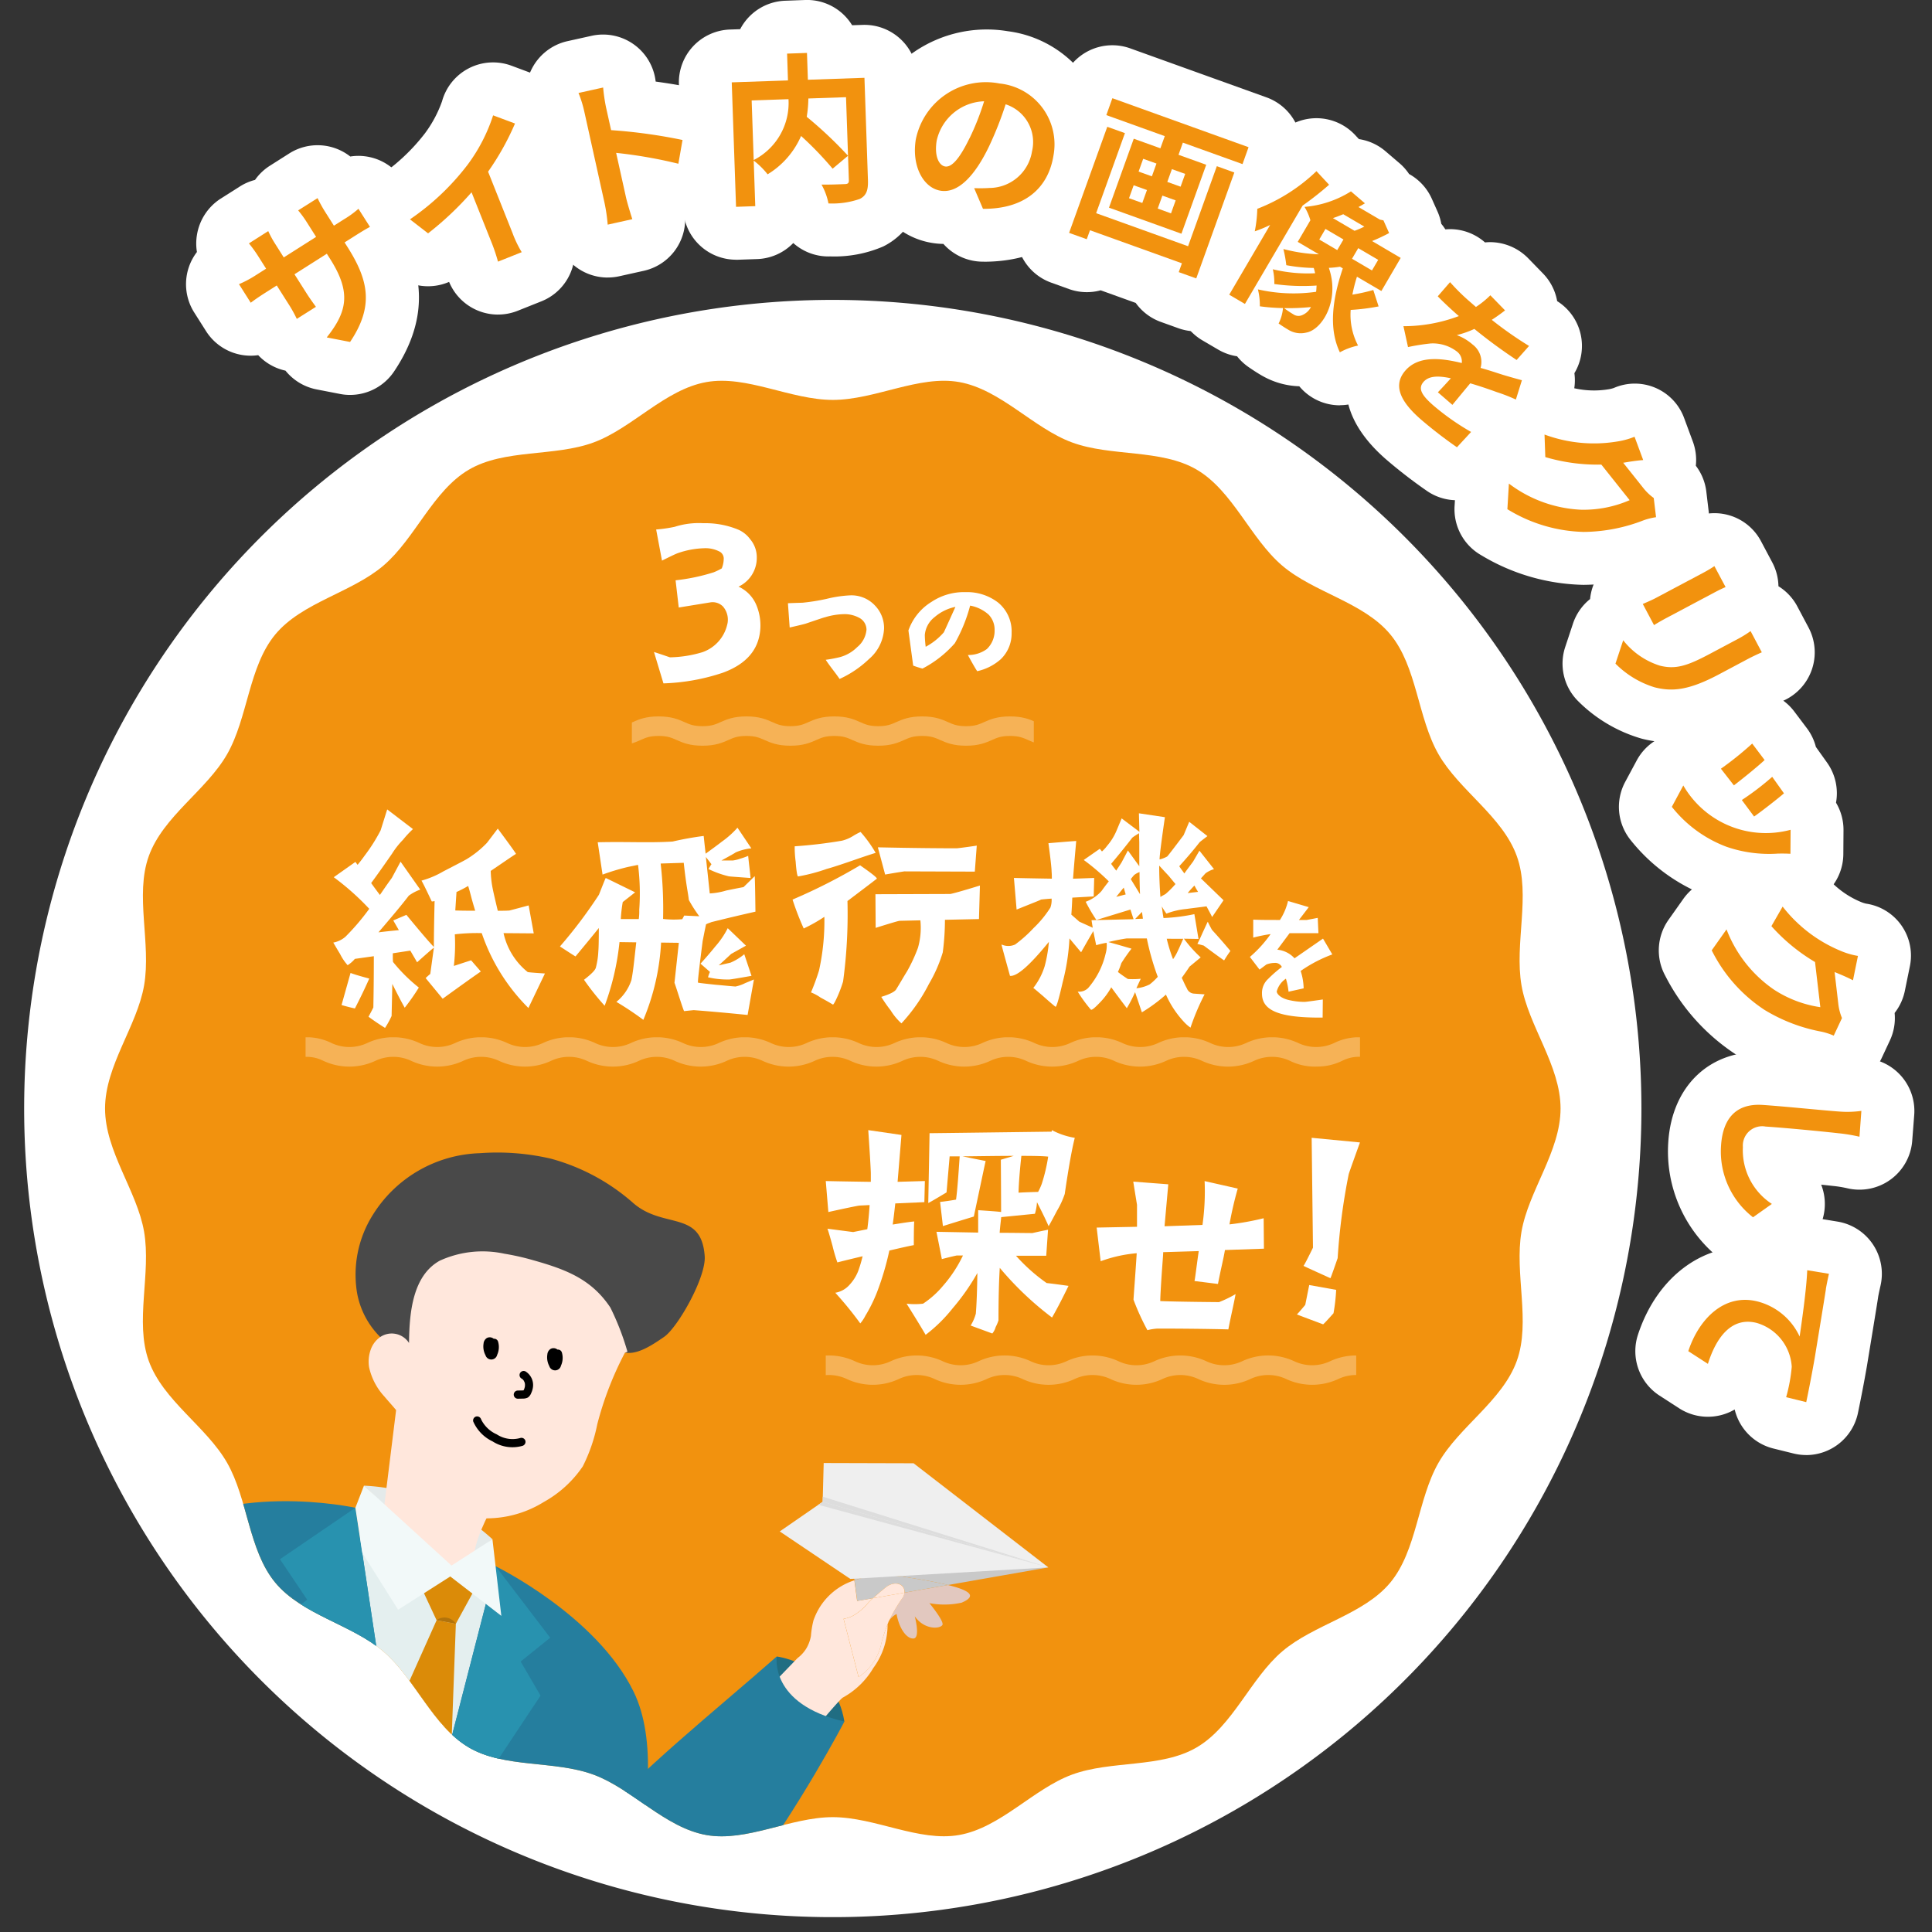 <svg xmlns="http://www.w3.org/2000/svg" xmlns:xlink="http://www.w3.org/1999/xlink" width="160" height="160" viewBox="0 0 160 160">
  <rect x="0" y="0" width="160" height="160" fill="#333333" stroke="none"/>
  <defs>
    <clipPath id="clip-path">
      <rect id="長方形_8520" data-name="長方形 8520" width="160" height="160" transform="translate(-20498 -20273)" fill="#ff7b7b" stroke="#707070" stroke-width="1"/>
    </clipPath>
    <clipPath id="clip-path-2">
      <rect id="長方形_8519" data-name="長方形 8519" width="156.542" height="165.399" fill="none"/>
    </clipPath>
    <clipPath id="clip-path-4">
      <path id="パス_70212" data-name="パス 70212" d="M66.967,33.117c-3.5,0-7.133-2.069-10.467-1.477-3.428.609-6.146,3.822-9.343,5-3.254,1.2-7.371.521-10.33,2.256-2.986,1.75-4.455,5.712-7.081,7.948S23.009,49.87,20.8,52.54s-2.26,6.89-3.987,9.917c-1.711,3-5.308,5.152-6.492,8.45-1.165,3.24.214,7.228-.386,10.7C9.347,84.988,6.7,88.256,6.7,91.8S9.347,98.621,9.931,102c.6,3.474-.779,7.461.386,10.7,1.184,3.3,4.78,5.452,6.491,8.449,1.728,3.027,1.782,7.256,3.988,9.918s6.316,3.453,8.949,5.7,4.1,6.2,7.082,7.949c2.958,1.735,7.075,1.054,10.329,2.255,3.2,1.18,5.916,4.393,9.344,5,3.334.592,6.967-1.477,10.467-1.477s7.135,2.069,10.468,1.477c3.428-.608,6.146-3.821,9.343-5,3.254-1.2,7.371-.521,10.33-2.256,2.986-1.751,4.455-5.713,7.081-7.948s6.737-3.026,8.95-5.7,2.26-6.89,3.987-9.917c1.712-3,5.308-5.151,6.493-8.45,1.164-3.24-.215-7.228.386-10.7.583-3.378,3.233-6.647,3.233-10.195s-2.65-6.816-3.233-10.195c-.6-3.474.778-7.461-.386-10.7-1.185-3.3-4.78-5.451-6.492-8.449-1.728-3.027-1.782-7.256-3.988-9.917s-6.315-3.454-8.949-5.695-4.1-6.2-7.082-7.949c-2.958-1.735-7.075-1.055-10.329-2.256-3.2-1.179-5.916-4.392-9.344-5a7.225,7.225,0,0,0-1.265-.106c-2.976,0-6.14,1.583-9.2,1.583" fill="none"/>
    </clipPath>
    <clipPath id="clip-path-6">
      <rect id="長方形_8513" data-name="長方形 8513" width="87.324" height="2.427" transform="translate(23.306 85.904)" fill="none"/>
    </clipPath>
    <clipPath id="clip-path-7">
      <rect id="長方形_8515" data-name="長方形 8515" width="87.324" height="3.373" transform="translate(44.845 111.325)" fill="none"/>
    </clipPath>
    <clipPath id="clip-path-8">
      <rect id="長方形_8514" data-name="長方形 8514" width="43.931" height="3.373" transform="translate(66.385 111.326)" fill="none"/>
    </clipPath>
    <clipPath id="clip-path-9">
      <rect id="長方形_8517" data-name="長方形 8517" width="87.324" height="3.373" transform="translate(23.446 58.402)" fill="none"/>
    </clipPath>
    <clipPath id="clip-path-10">
      <rect id="長方形_8516" data-name="長方形 8516" width="33.287" height="3.373" transform="translate(50.328 58.402)" fill="none"/>
    </clipPath>
  </defs>
  <g id="マスクグループ_1524" data-name="マスクグループ 1524" transform="translate(20498 20273)" clip-path="url(#clip-path)">
    <g id="グループ_6562" data-name="グループ 6562" transform="translate(-20496 -20273)">
      <g id="グループ_6561" data-name="グループ 6561" clip-path="url(#clip-path-2)">
        <g id="グループ_6543" data-name="グループ 6543">
          <g id="グループ_6542" data-name="グループ 6542" clip-path="url(#clip-path-2)">
            <path id="パス_70140" data-name="パス 70140" d="M26.492,18.159a7.94,7.94,0,0,0,1.194-.868l.953,1.5c-.263.135-.667.375-1.265.755l-.837.531.237.373c1.779,2.8,2.183,4.941.218,7.869l-1.934-.375c1.7-2.142,2.039-3.735.282-6.5l-.272-.43-2.68,1.7.975,1.537c.316.5.644.94.8,1.159l-1.583,1a10.835,10.835,0,0,0-.685-1.231l-.975-1.537-.961.61c-.565.358-.958.639-1.193.82l-.975-1.539a8.851,8.851,0,0,0,1.286-.672l.961-.61-.71-1.119a10.8,10.8,0,0,0-.713-.975l1.6-1.018a8.327,8.327,0,0,0,.585,1.072l.7,1.108,2.679-1.7-.753-1.187a8.74,8.74,0,0,0-.734-1.008L24.3,16.408a11.193,11.193,0,0,0,.6,1.095l.753,1.187Z" fill="#fff"/>
            <path id="パス_70141" data-name="パス 70141" d="M26.992,32.706a4.311,4.311,0,0,1-.835-.081l-1.934-.375a4.387,4.387,0,0,1-2.581-1.555c-.113-.025-.226-.054-.338-.088a4.368,4.368,0,0,1-1.921-1.194,4.378,4.378,0,0,1-4.321-1.992l-.975-1.538a4.385,4.385,0,0,1,.222-5.013,4.336,4.336,0,0,1,0-1.406,4.412,4.412,0,0,1,1.953-3.005l1.606-1.018A4.373,4.373,0,0,1,19.12,14.9a4.324,4.324,0,0,1,1.229-1.173l1.606-1.02a4.385,4.385,0,0,1,5.054.255,4.319,4.319,0,0,1,1.239-.016,4.379,4.379,0,0,1,3.138,2l.954,1.5a4.385,4.385,0,0,1-.2,4.989c.888,2.591.928,5.7-1.506,9.33a4.385,4.385,0,0,1-3.639,1.94" fill="#fff"/>
            <path id="パス_70142" data-name="パス 70142" d="M40.445,19.3a9.146,9.146,0,0,0,.762,1.584l-1.965.784a14.928,14.928,0,0,0-.563-1.663l-1.627-4.08a26.116,26.116,0,0,1-3.6,3.4l-1.5-1.16a20.514,20.514,0,0,0,4.761-4.507,14.106,14.106,0,0,0,2.125-4.105l1.812.676a21.852,21.852,0,0,1-2.229,3.988Z" fill="#fff"/>
            <path id="パス_70143" data-name="パス 70143" d="M39.242,26.052a4.387,4.387,0,0,1-4.05-2.707,4.381,4.381,0,0,1-4.424-.555l-1.5-1.16a4.382,4.382,0,0,1,.231-7.1,16.177,16.177,0,0,0,3.692-3.487A10.065,10.065,0,0,0,34.608,8.39a4.383,4.383,0,0,1,5.757-2.946l1.812.675a4.384,4.384,0,0,1,2.5,5.838,26.435,26.435,0,0,1-1.355,2.716l1.2,3c.151.38.278.656.339.781a4.382,4.382,0,0,1-2.025,6.5l-1.965.784a4.393,4.393,0,0,1-1.624.312m5.643-7.539h0Zm-.2-.29c.041.053.08.106.117.161-.042-.063-.083-.117-.117-.161" fill="#fff"/>
            <path id="パス_70144" data-name="パス 70144" d="M54.179,13.56a38.636,38.636,0,0,0-5.153-.9l.82,3.7c.085.379.353,1.28.521,1.791l-2.04.453a14.209,14.209,0,0,0-.272-1.847L46.391,9.25A9.382,9.382,0,0,0,45.909,7.7l2.041-.452a14.451,14.451,0,0,0,.232,1.608l.427,1.922a43.612,43.612,0,0,1,5.915.815Z" fill="#fff"/>
            <path id="パス_70145" data-name="パス 70145" d="M48.327,22.985a4.384,4.384,0,0,1-4.374-4.1,10.082,10.082,0,0,0-.177-1.183L42.112,10.2a5.654,5.654,0,0,0-.216-.739,4.459,4.459,0,0,1,.136-3.745,4.4,4.4,0,0,1,2.929-2.3L47,2.964a4.384,4.384,0,0,1,5.3,3.792c1.2.163,2.376.362,3.247.573a4.383,4.383,0,0,1,3.289,5.017l-.346,1.97a4.379,4.379,0,0,1-3.752,3.589,4.382,4.382,0,0,1-3.427,4.523l-2.04.453a4.365,4.365,0,0,1-.949.1" fill="#fff"/>
            <path id="パス_70146" data-name="パス 70146" d="M69.879,14.9c.03.856-.129,1.3-.683,1.578a6.9,6.9,0,0,1-2.586.369,5.238,5.238,0,0,0-.576-1.561c.791.013,1.687-.031,1.941-.039s.332-.092.324-.333l-.235-6.865-3.118.107a10.2,10.2,0,0,1-.136,1.518A33.541,33.541,0,0,1,68.23,12.9L66.954,13.97a28.15,28.15,0,0,0-2.612-2.71,6.952,6.952,0,0,1-2.772,3.176A6.441,6.441,0,0,0,60.419,13.3l.129,3.773-1.592.055L58.6,6.82l4.656-.159L63.184,4.44l1.646-.057.076,2.222,4.684-.161Zm-9.461-1.646A5.3,5.3,0,0,0,63.3,8.214l-3.051.105Z" fill="#fff"/>
            <path id="パス_70147" data-name="パス 70147" d="M58.956,21.508a4.382,4.382,0,0,1-4.38-4.233l-.352-10.3a4.381,4.381,0,0,1,4.23-4.529l.845-.029A4.378,4.378,0,0,1,63.035.06L64.681,0a4.373,4.373,0,0,1,3.888,2.09l.871-.029A4.386,4.386,0,0,1,73.971,6.3l.289,8.458a5.653,5.653,0,0,1-3.121,5.656,10.216,10.216,0,0,1-4.38.821,4.357,4.357,0,0,1-3.064-1.108,4.373,4.373,0,0,1-3,1.329l-1.593.055c-.05,0-.1,0-.15,0" fill="#fff"/>
            <path id="パス_70148" data-name="パス 70148" d="M78.676,15.583c.514.014.895.008,1.251-.016a3.593,3.593,0,0,0,3.539-3.029,3.284,3.284,0,0,0-2.183-3.9,28.7,28.7,0,0,1-1.351,3.434c-1.2,2.52-2.6,3.952-4.03,3.723s-2.415-2.029-2.061-4.239a5.917,5.917,0,0,1,6.932-4.642,5.064,5.064,0,0,1,4.471,5.968c-.442,2.752-2.449,4.439-5.837,4.411Zm-.382-4.132A21.325,21.325,0,0,0,79.5,8.388a4.162,4.162,0,0,0-3.929,3.265c-.212,1.323.213,2.056.7,2.134.543.087,1.2-.648,2.017-2.336" fill="#fff"/>
            <path id="パス_70149" data-name="パス 70149" d="M79.489,21.671h-.118A4.381,4.381,0,0,1,76.129,20.2a6.3,6.3,0,0,1-.92-.079c-3.925-.63-6.427-4.7-5.7-9.259a9.934,9.934,0,0,1,4.229-6.583,10.647,10.647,0,0,1,7.724-1.694,9.447,9.447,0,0,1,8.106,10.99c-.8,5.005-4.662,8.1-10.083,8.1" fill="#fff"/>
            <path id="パス_70150" data-name="パス 70150" d="M98.773,13.763l1.449.522-3.154,8.772-1.45-.521.263-.731-7.612-2.737L88,19.811l-1.462-.526L89.7,10.5l1.462.525-2.384,6.63,7.613,2.737ZM101.4,12.19l-.5,1.4-4.94-1.777L95.6,12.82l2.294.825-2.053,5.71-6-2.158,2.052-5.709,2.206.793.363-1.008-4.84-1.74.5-1.4Zm-9.9,4.225,1.1.394.386-1.072-1.1-.394Zm.793-2.206,1.1.394.381-1.058-1.1-.394Zm3.07,2.385-1.1-.394-.385,1.071,1.1.4Zm.789-2.193-1.1-.394-.381,1.059,1.1.394Z" fill="#fff"/>
            <path id="パス_70151" data-name="パス 70151" d="M97.068,27.441a4.348,4.348,0,0,1-1.482-.26l-1.45-.521a4.377,4.377,0,0,1-2.082-1.574l-2.9-1.044a4.357,4.357,0,0,1-2.631-.107l-1.462-.526A4.382,4.382,0,0,1,82.415,17.8l2.836-7.888a4.377,4.377,0,0,1,.243-1.864l.5-1.4a4.385,4.385,0,0,1,5.608-2.642l11.28,4.056a4.381,4.381,0,0,1,2.641,5.608l-.5,1.4a4.37,4.37,0,0,1-1,1.591l-2.832,7.877a4.387,4.387,0,0,1-4.125,2.9" fill="#fff"/>
            <path id="パス_70152" data-name="パス 70152" d="M108.07,15.3a26.151,26.151,0,0,1-2.193,1.726L101.1,25.171,99.8,24.406l3.387-5.776a10.623,10.623,0,0,1-1.272.527,10.99,10.99,0,0,0,.209-1.864,14.7,14.7,0,0,0,4.9-3.118Zm4.1,10.076a17.316,17.316,0,0,1-2.313.29,5.482,5.482,0,0,0,.612,2.951,5.4,5.4,0,0,0-1.507.56c-.927-1.941-.64-4.335.243-6.952l-.23-.136a8.358,8.358,0,0,1-.926.094c.932,2.673-.535,5.12-1.871,5.361a1.945,1.945,0,0,1-1.5-.245c-.231-.135-.513-.316-.789-.508a3.434,3.434,0,0,0,.362-1.279,15.7,15.7,0,0,1-1.917-.146,5.5,5.5,0,0,0-.158-1.4,13.265,13.265,0,0,0,4.818.2c.024-.172.029-.34.04-.519a16.811,16.811,0,0,1-3.5-.126,5.073,5.073,0,0,0-.123-1.221,12.321,12.321,0,0,0,3.5.33,3.48,3.48,0,0,0-.114-.439,13.568,13.568,0,0,1-2.271-.23,10.451,10.451,0,0,0-.241-1.337,13.352,13.352,0,0,0,2.942.437l-1.755-1.03,1.049-1.79a4.655,4.655,0,0,0-.484-1.107,8.538,8.538,0,0,0,3.843-1.286l1.158.99c-.169.1-.356.211-.536.307l1.778,1.043.29.061.471,1.052a14.77,14.77,0,0,1-1.413.662L114,21.359,112.4,24.1l-2.022-1.185A12.645,12.645,0,0,0,110,24.4a14.806,14.806,0,0,0,1.73-.382Zm-5.6.051a18.7,18.7,0,0,1-2.227.091,8.116,8.116,0,0,0,.747.5.76.76,0,0,0,.7.1,1.447,1.447,0,0,0,.779-.692m.687-5.59,1.489.874.515-.878-1.49-.874Zm1.987-2.094c-.283.113-.567.227-.856.321l1.791,1.05a6.239,6.239,0,0,0,.81-.347Zm2.893,3.777-1.652-.969-.515.878,1.652.969Z" fill="#fff"/>
            <path id="パス_70153" data-name="パス 70153" d="M108.964,33.566a4.367,4.367,0,0,1-3.363-1.577,6.563,6.563,0,0,1-2.964-.81c-.057-.03-.112-.061-.168-.093-.318-.187-.707-.435-1.087-.7a4.421,4.421,0,0,1-.933-.88,4.379,4.379,0,0,1-1.565-.554l-1.305-.765a4.383,4.383,0,0,1-1.563-6l1.533-2.614a4.4,4.4,0,0,1,.086-1.374,8.511,8.511,0,0,0,.1-.878,4.315,4.315,0,0,1,2.988-4.185,10.553,10.553,0,0,0,3.31-2.17,4.383,4.383,0,0,1,6.2.223l.307.331a4.373,4.373,0,0,1,2.195,1l1.158.99a4.386,4.386,0,0,1,.8.9,4.387,4.387,0,0,1,1.884,2.051l.47,1.052a4.422,4.422,0,0,1,.315,1.023,4.387,4.387,0,0,1,.419,5.032l-1.238,2.11a4.383,4.383,0,0,1-1.689,3.157,4.376,4.376,0,0,1-3.561,4.081,1.9,1.9,0,0,0-.2.087,4.368,4.368,0,0,1-2.129.554m2.253-.627-.092.015.092-.015" fill="#fff"/>
            <path id="パス_70154" data-name="パス 70154" d="M117.078,32.487c.274-.276.688-.732,1.076-1.159-1.09-.236-1.837-.192-2.266.3-.483.556-.139,1.12.842,1.971a20.285,20.285,0,0,0,3.1,2.173l-1.172,1.269a36.631,36.631,0,0,1-2.973-2.294c-1.568-1.361-2.427-2.761-1.3-4.056,1.105-1.275,3.021-1.031,4.673-.626a1.036,1.036,0,0,0-.4-.95,3.285,3.285,0,0,0-2.165-.672,17.051,17.051,0,0,0-1.887.3l-.379-1.729a12.969,12.969,0,0,0,4.591-.839l-.121-.1c-.4-.351-1.126-1.012-1.628-1.536l1.018-1.173A16.909,16.909,0,0,0,119.745,25l.485.422a7.431,7.431,0,0,0,1.194-.968l1.218,1.252c-.26.2-.629.481-1.1.781a30.748,30.748,0,0,0,3.087,2.163L123.6,29.812a43.228,43.228,0,0,1-3.5-2.572,8.041,8.041,0,0,1-1.454.512,4.171,4.171,0,0,1,1.309.78,1.806,1.806,0,0,1,.66,1.937c.726.2,1.3.4,1.873.58.534.161,1.037.3,1.55.44l-.5,1.6a13.883,13.883,0,0,0-1.562-.61c-.594-.215-1.354-.483-2.217-.735-.473.565-1.093,1.321-1.477,1.785Z" fill="#fff"/>
            <path id="パス_70155" data-name="パス 70155" d="M118.654,41.428a4.362,4.362,0,0,1-2.449-.75,40.479,40.479,0,0,1-3.394-2.616c-4.287-3.718-3.565-7.1-2.614-8.94l-.257-1.169a4.384,4.384,0,0,1,3.1-5.16,4.392,4.392,0,0,1,.713-1.133l1.018-1.173a4.5,4.5,0,0,1,3.348-1.51,4.382,4.382,0,0,1,2.863,1.1c.137-.015.275-.022.414-.024a4.442,4.442,0,0,1,3.17,1.344l1.218,1.252a4.379,4.379,0,0,1,1.174,2.289,4.382,4.382,0,0,1,1.427,5.967,4.355,4.355,0,0,1-.162,1.9l-.5,1.6a4.383,4.383,0,0,1-3.846,3.056,4.4,4.4,0,0,1-.825,1.287l-1.172,1.27a4.381,4.381,0,0,1-3.223,1.41" fill="#fff"/>
            <path id="パス_70156" data-name="パス 70156" d="M135.147,42.833a5.313,5.313,0,0,0-1.03.255,13.971,13.971,0,0,1-4.954.964,12.625,12.625,0,0,1-6.328-1.882l.126-2.121a10.689,10.689,0,0,0,5.953,2.163,9.54,9.54,0,0,0,4.047-.79l-2.345-2.946a15.269,15.269,0,0,1-4.64-.622l-.065-1.867a11.789,11.789,0,0,0,5.98.583,6.452,6.452,0,0,0,1.476-.4l.715,1.931c-.567.04-1.248.154-1.578.212l-.078.01,1.678,2.107a4.3,4.3,0,0,0,.852.812Z" fill="#fff"/>
            <path id="パス_70157" data-name="パス 70157" d="M129.212,48.435h-.069a17.03,17.03,0,0,1-8.481-2.458,4.382,4.382,0,0,1-2.2-4.067l.127-2.122a4.381,4.381,0,0,1,2.464-3.684,4.579,4.579,0,0,1,.478-.2,4.384,4.384,0,0,1,5.884-4.037,7.407,7.407,0,0,0,3.841.364,2.725,2.725,0,0,0,.393-.1,4.351,4.351,0,0,1,5.83,2.508l.715,1.931a4.392,4.392,0,0,1,.247,2,4.388,4.388,0,0,1,.869,2.14l.191,1.6a4.383,4.383,0,0,1-3.7,4.856,1.427,1.427,0,0,0-.156.031,18.5,18.5,0,0,1-6.427,1.236" fill="#fff"/>
            <path id="パス_70158" data-name="パス 70158" d="M143.906,54.021c-.343.152-.734.33-1.207.581l-2.341,1.245c-2.543,1.352-3.9,1.433-5.33,1.074a7.792,7.792,0,0,1-3.242-1.962l.64-1.934a6.262,6.262,0,0,0,3.031,2.1c1.314.333,2.283.016,4.128-.965l2.246-1.195a9.442,9.442,0,0,0,1.145-.7Zm-3-5.4c-.273.114-.539.241-.917.442l-4,2.125c-.295.157-.75.414-1.01.582l-.93-1.75c.231-.107.717-.305,1.072-.494l3.985-2.118a9.446,9.446,0,0,0,.874-.525Z" fill="#fff"/>
            <path id="パス_70159" data-name="パス 70159" d="M136.413,61.489a10.023,10.023,0,0,1-2.451-.316,12.242,12.242,0,0,1-5.25-3.089,4.385,4.385,0,0,1-1.088-4.5l.641-1.933a4.379,4.379,0,0,1,1.419-2.04,4.382,4.382,0,0,1,2.507-3.552c.1-.046.229-.1.378-.169s.343-.145.494-.226l3.983-2.117c.1-.053.274-.149.4-.232a4.36,4.36,0,0,1,6.4,1.519l.924,1.739a4.375,4.375,0,0,1,.513,1.976,4.385,4.385,0,0,1,1.562,1.669l.93,1.751a4.383,4.383,0,0,1-2.092,6.063c-.264.116-.565.252-.929.444l-2.34,1.245a12.65,12.65,0,0,1-6,1.772" fill="#fff"/>
            <path id="パス_70160" data-name="パス 70160" d="M146.276,70.706c-.457-.025-.749-.019-1.029-.016a10.777,10.777,0,0,1-4.288-.572,10.45,10.45,0,0,1-4.505-3.3l.95-1.768a7.895,7.895,0,0,0,8.886,3.67Zm-4.683-5.667-1.074-1.377a26.961,26.961,0,0,0,2.591-2.083l1.028,1.363c-.552.523-1.909,1.618-2.545,2.1m1.673,2.579-1.015-1.367a22.276,22.276,0,0,0,2.516-1.92l.973,1.367c-.474.414-1.941,1.558-2.474,1.92" fill="#fff"/>
            <path id="パス_70161" data-name="パス 70161" d="M144.518,75.093a14.6,14.6,0,0,1-5.088-.868,14.815,14.815,0,0,1-6.435-4.712,4.38,4.38,0,0,1-.4-4.766l.95-1.768a4.38,4.38,0,0,1,3.715-2.306l.057,0a4.32,4.32,0,0,1,.7-.609c.522-.363,1.68-1.279,1.966-1.556a4.359,4.359,0,0,1,6.625.434l1.028,1.363a4.373,4.373,0,0,1,.747,1.551l.926,1.3a4.377,4.377,0,0,1,.742,3.32,4.388,4.388,0,0,1,.62,2.279l-.014,1.982a4.384,4.384,0,0,1-4.631,4.345c-.281-.016-.471-.013-.647-.01q-.434.021-.863.021" fill="#fff"/>
            <path id="パス_70162" data-name="パス 70162" d="M149.862,85.767a5.383,5.383,0,0,0-1.009-.327,13.985,13.985,0,0,1-4.715-1.8,12.615,12.615,0,0,1-4.381-4.937l1.227-1.735a10.677,10.677,0,0,0,3.913,4.978,9.528,9.528,0,0,0,3.854,1.464l-.438-3.739A15.254,15.254,0,0,1,144.7,76.7l.93-1.62a11.786,11.786,0,0,0,4.77,3.651,6.392,6.392,0,0,0,1.467.435l-.411,2.018c-.5-.265-1.141-.528-1.452-.653l-.071-.033.312,2.675a4.324,4.324,0,0,0,.3,1.139Z" fill="#fff"/>
            <path id="パス_70163" data-name="パス 70163" d="M149.86,90.151a4.379,4.379,0,0,1-1.737-.36,1.391,1.391,0,0,0-.147-.056,18.483,18.483,0,0,1-6.168-2.377,17.027,17.027,0,0,1-5.906-6.564,4.384,4.384,0,0,1,.276-4.616l1.227-1.735a4.39,4.39,0,0,1,4.037-1.829,4.521,4.521,0,0,1,.51.084,4.383,4.383,0,0,1,7.127-.323,7.42,7.42,0,0,0,3.069,2.337,2.724,2.724,0,0,0,.385.123,4.349,4.349,0,0,1,3.63,5.208l-.412,2.017a4.382,4.382,0,0,1-.847,1.83,4.383,4.383,0,0,1-.391,2.277l-.68,1.455a4.384,4.384,0,0,1-3.973,2.529" fill="#fff"/>
            <path id="パス_70164" data-name="パス 70164" d="M151.993,94.138a13.765,13.765,0,0,0-1.753-.289c-1.413-.159-4.374-.445-6.018-.552a1.6,1.6,0,0,0-1.883,1.7,5.3,5.3,0,0,0,2.4,4.707l-1.562,1.106a6.906,6.906,0,0,1-2.647-5.944c.142-2.165,1.182-3.507,3.441-3.36,1.778.116,5.244.475,6.38.549a8.286,8.286,0,0,0,1.8-.057Z" fill="#fff"/>
            <path id="パス_70165" data-name="パス 70165" d="M143.183,105.2a4.373,4.373,0,0,1-2.7-.928,11.33,11.33,0,0,1-4.324-9.683c.31-4.752,3.56-7.752,8.1-7.45,1.02.067,2.58.21,3.965.338,1.019.1,1.936.181,2.416.212a4.23,4.23,0,0,0,.811-.01,4.384,4.384,0,0,1,5.076,4.666l-.166,2.136a4.383,4.383,0,0,1-5.368,3.928,9.486,9.486,0,0,0-1.15-.19c-.292-.033-.639-.07-1.02-.11a4.385,4.385,0,0,1-1.547,5.178l-1.562,1.107a4.38,4.38,0,0,1-2.533.806" fill="#fff"/>
            <path id="パス_70166" data-name="パス 70166" d="M149.213,106.767c-.168,1.09-.529,3.264-.921,5.664-.234,1.35-.517,2.783-.707,3.688l-1.664-.411a13.569,13.569,0,0,0,.464-2.52,4.04,4.04,0,0,0-2.9-3.628c-2.114-.54-3.373,1.252-4.043,3.389l-1.625-1.051c.871-2.651,2.973-4.822,5.748-4.113a5.3,5.3,0,0,1,3.473,2.9c.164-1.132.571-3.916.628-5.49l1.8.295c-.116.508-.216,1.008-.256,1.274" fill="#fff"/>
            <path id="パス_70167" data-name="パス 70167" d="M147.585,120.5a4.37,4.37,0,0,1-1.052-.128l-1.663-.411a4.384,4.384,0,0,1-3.211-3.233,4.389,4.389,0,0,1-4.6-.1l-1.624-1.05a4.383,4.383,0,0,1-1.785-5.048c1.63-4.963,5.672-7.8,10.039-7.183a4.383,4.383,0,0,1,4.681-2.476l1.8.295a4.383,4.383,0,0,1,3.567,5.3c-.087.381-.166.755-.2.954l0,.016c-.12.778-.337,2.1-.594,3.667l-.334,2.036c-.249,1.439-.546,2.94-.742,3.88a4.384,4.384,0,0,1-4.29,3.484" fill="#fff"/>
            <path id="パス_70168" data-name="パス 70168" d="M26.492,18.159a7.94,7.94,0,0,0,1.194-.868l.953,1.5c-.263.135-.667.375-1.265.755l-.837.531.237.373c1.779,2.8,2.183,4.941.218,7.869l-1.934-.375c1.7-2.142,2.039-3.735.282-6.5l-.272-.43-2.68,1.7.975,1.537c.316.5.644.94.8,1.159l-1.583,1a10.835,10.835,0,0,0-.685-1.231l-.975-1.537-.961.61c-.565.358-.958.639-1.193.82l-.975-1.539a8.851,8.851,0,0,0,1.286-.672l.961-.61-.71-1.119a10.8,10.8,0,0,0-.713-.975l1.6-1.018a8.327,8.327,0,0,0,.585,1.072l.7,1.108,2.679-1.7-.753-1.187a8.74,8.74,0,0,0-.734-1.008L24.3,16.408a11.193,11.193,0,0,0,.6,1.095l.753,1.187Z" fill="#f2920e"/>
            <path id="パス_70169" data-name="パス 70169" d="M40.445,19.3a9.146,9.146,0,0,0,.762,1.584l-1.965.784a14.928,14.928,0,0,0-.563-1.663l-1.627-4.08a26.116,26.116,0,0,1-3.6,3.4l-1.5-1.16a20.514,20.514,0,0,0,4.761-4.507,14.106,14.106,0,0,0,2.125-4.105l1.812.676a21.852,21.852,0,0,1-2.229,3.988Z" fill="#f2920e"/>
            <path id="パス_70170" data-name="パス 70170" d="M54.179,13.56a38.636,38.636,0,0,0-5.153-.9l.82,3.7c.085.379.353,1.28.521,1.791l-2.04.453a14.209,14.209,0,0,0-.272-1.847L46.391,9.25A9.382,9.382,0,0,0,45.909,7.7l2.041-.452a14.451,14.451,0,0,0,.232,1.608l.427,1.922a43.612,43.612,0,0,1,5.915.815Z" fill="#f2920e"/>
            <path id="パス_70171" data-name="パス 70171" d="M69.879,14.9c.03.856-.129,1.3-.683,1.578a6.9,6.9,0,0,1-2.586.369,5.238,5.238,0,0,0-.576-1.561c.791.013,1.687-.031,1.941-.039s.332-.092.324-.333l-.235-6.865-3.118.107a10.2,10.2,0,0,1-.136,1.518A33.541,33.541,0,0,1,68.23,12.9L66.954,13.97a28.15,28.15,0,0,0-2.612-2.71,6.952,6.952,0,0,1-2.772,3.176A6.441,6.441,0,0,0,60.419,13.3l.129,3.773-1.592.055L58.6,6.82l4.656-.159L63.184,4.44l1.646-.057.076,2.222,4.684-.161Zm-9.461-1.646A5.3,5.3,0,0,0,63.3,8.214l-3.051.105Z" fill="#f2920e"/>
            <path id="パス_70172" data-name="パス 70172" d="M78.676,15.583c.514.014.895.008,1.251-.016a3.593,3.593,0,0,0,3.539-3.029,3.284,3.284,0,0,0-2.183-3.9,28.7,28.7,0,0,1-1.351,3.434c-1.2,2.52-2.6,3.952-4.03,3.723s-2.415-2.029-2.061-4.239a5.917,5.917,0,0,1,6.932-4.642,5.064,5.064,0,0,1,4.471,5.968c-.442,2.752-2.449,4.439-5.837,4.411Zm-.382-4.132A21.325,21.325,0,0,0,79.5,8.388a4.162,4.162,0,0,0-3.929,3.265c-.212,1.323.213,2.056.7,2.134.543.087,1.2-.648,2.017-2.336" fill="#f2920e"/>
            <path id="パス_70173" data-name="パス 70173" d="M98.773,13.763l1.449.522-3.154,8.772-1.45-.521.263-.731-7.612-2.737L88,19.811l-1.462-.526L89.7,10.5l1.462.525-2.384,6.63,7.613,2.737ZM101.4,12.19l-.5,1.4-4.94-1.777L95.6,12.82l2.294.825-2.053,5.71-6-2.158,2.052-5.709,2.206.793.363-1.008-4.84-1.74.5-1.4Zm-9.9,4.225,1.1.394.386-1.072-1.1-.394Zm.793-2.206,1.1.394.381-1.058-1.1-.394Zm3.07,2.385-1.1-.394-.385,1.071,1.1.4Zm.789-2.193-1.1-.394-.381,1.059,1.1.394Z" fill="#f2920e"/>
            <path id="パス_70174" data-name="パス 70174" d="M108.07,15.3a26.151,26.151,0,0,1-2.193,1.726L101.1,25.171,99.8,24.406l3.387-5.776a10.623,10.623,0,0,1-1.272.527,10.99,10.99,0,0,0,.209-1.864,14.7,14.7,0,0,0,4.9-3.118Zm4.1,10.076a17.316,17.316,0,0,1-2.313.29,5.482,5.482,0,0,0,.612,2.951,5.4,5.4,0,0,0-1.507.56c-.927-1.941-.64-4.335.243-6.952l-.23-.136a8.358,8.358,0,0,1-.926.094c.932,2.673-.535,5.12-1.871,5.361a1.945,1.945,0,0,1-1.5-.245c-.231-.135-.513-.316-.789-.508a3.434,3.434,0,0,0,.362-1.279,15.7,15.7,0,0,1-1.917-.146,5.5,5.5,0,0,0-.158-1.4,13.265,13.265,0,0,0,4.818.2c.024-.172.029-.34.04-.519a16.811,16.811,0,0,1-3.5-.126,5.073,5.073,0,0,0-.123-1.221,12.321,12.321,0,0,0,3.5.33,3.48,3.48,0,0,0-.114-.439,13.568,13.568,0,0,1-2.271-.23,10.451,10.451,0,0,0-.241-1.337,13.352,13.352,0,0,0,2.942.437l-1.755-1.03,1.049-1.79a4.655,4.655,0,0,0-.484-1.107,8.538,8.538,0,0,0,3.843-1.286l1.158.99c-.169.1-.356.211-.536.307l1.778,1.043.29.061.471,1.052a14.77,14.77,0,0,1-1.413.662L114,21.359,112.4,24.1l-2.022-1.185A12.645,12.645,0,0,0,110,24.4a14.806,14.806,0,0,0,1.73-.382Zm-5.6.051a18.7,18.7,0,0,1-2.227.091,8.116,8.116,0,0,0,.747.5.76.76,0,0,0,.7.1,1.447,1.447,0,0,0,.779-.692m.687-5.59,1.489.874.515-.878-1.49-.874Zm1.987-2.094c-.283.113-.567.227-.856.321l1.791,1.05a6.239,6.239,0,0,0,.81-.347Zm2.893,3.777-1.652-.969-.515.878,1.652.969Z" fill="#f2920e"/>
            <path id="パス_70175" data-name="パス 70175" d="M117.078,32.487c.274-.276.688-.732,1.076-1.159-1.09-.236-1.837-.192-2.266.3-.483.556-.139,1.12.842,1.971a20.285,20.285,0,0,0,3.1,2.173l-1.172,1.269a36.631,36.631,0,0,1-2.973-2.294c-1.568-1.361-2.427-2.761-1.3-4.056,1.105-1.275,3.021-1.031,4.673-.626a1.036,1.036,0,0,0-.4-.95,3.285,3.285,0,0,0-2.165-.672,17.051,17.051,0,0,0-1.887.3l-.379-1.729a12.969,12.969,0,0,0,4.591-.839l-.121-.1c-.4-.351-1.126-1.012-1.628-1.536l1.018-1.173A16.909,16.909,0,0,0,119.745,25l.485.422a7.431,7.431,0,0,0,1.194-.968l1.218,1.252c-.26.2-.629.481-1.1.781a30.748,30.748,0,0,0,3.087,2.163L123.6,29.812a43.228,43.228,0,0,1-3.5-2.572,8.041,8.041,0,0,1-1.454.512,4.171,4.171,0,0,1,1.309.78,1.806,1.806,0,0,1,.66,1.937c.726.2,1.3.4,1.873.58.534.161,1.037.3,1.55.44l-.5,1.6a13.883,13.883,0,0,0-1.562-.61c-.594-.215-1.354-.483-2.217-.735-.473.565-1.093,1.321-1.477,1.785Z" fill="#f2920e"/>
            <path id="パス_70176" data-name="パス 70176" d="M135.147,42.833a5.313,5.313,0,0,0-1.03.255,13.971,13.971,0,0,1-4.954.964,12.625,12.625,0,0,1-6.328-1.882l.126-2.121a10.689,10.689,0,0,0,5.953,2.163,9.54,9.54,0,0,0,4.047-.79l-2.345-2.946a15.269,15.269,0,0,1-4.64-.622l-.065-1.867a11.789,11.789,0,0,0,5.98.583,6.452,6.452,0,0,0,1.476-.4l.715,1.931c-.567.04-1.248.154-1.578.212l-.078.01,1.678,2.107a4.3,4.3,0,0,0,.852.812Z" fill="#f2920e"/>
            <path id="パス_70177" data-name="パス 70177" d="M143.906,54.021c-.343.152-.734.33-1.207.581l-2.341,1.245c-2.543,1.352-3.9,1.433-5.33,1.074a7.792,7.792,0,0,1-3.242-1.962l.64-1.934a6.262,6.262,0,0,0,3.031,2.1c1.314.333,2.283.016,4.128-.965l2.246-1.195a9.442,9.442,0,0,0,1.145-.7Zm-3-5.4c-.273.114-.539.241-.917.442l-4,2.125c-.295.157-.75.414-1.01.582l-.93-1.75c.231-.107.717-.305,1.072-.494l3.985-2.118a9.446,9.446,0,0,0,.874-.525Z" fill="#f2920e"/>
            <path id="パス_70178" data-name="パス 70178" d="M146.276,70.706c-.457-.025-.749-.019-1.029-.016a10.777,10.777,0,0,1-4.288-.572,10.45,10.45,0,0,1-4.505-3.3l.95-1.768a7.895,7.895,0,0,0,8.886,3.67Zm-4.683-5.667-1.074-1.377a26.961,26.961,0,0,0,2.591-2.083l1.028,1.363c-.552.523-1.909,1.618-2.545,2.1m1.673,2.579-1.015-1.367a22.276,22.276,0,0,0,2.516-1.92l.973,1.367c-.474.414-1.941,1.558-2.474,1.92" fill="#f2920e"/>
            <path id="パス_70179" data-name="パス 70179" d="M149.862,85.767a5.383,5.383,0,0,0-1.009-.327,13.985,13.985,0,0,1-4.715-1.8,12.615,12.615,0,0,1-4.381-4.937l1.227-1.735a10.677,10.677,0,0,0,3.913,4.978,9.528,9.528,0,0,0,3.854,1.464l-.438-3.739A15.254,15.254,0,0,1,144.7,76.7l.93-1.62a11.786,11.786,0,0,0,4.77,3.651,6.392,6.392,0,0,0,1.467.435l-.411,2.018c-.5-.265-1.141-.528-1.452-.653l-.071-.033.312,2.675a4.324,4.324,0,0,0,.3,1.139Z" fill="#f2920e"/>
            <path id="パス_70180" data-name="パス 70180" d="M151.993,94.138a13.765,13.765,0,0,0-1.753-.289c-1.413-.159-4.374-.445-6.018-.552a1.6,1.6,0,0,0-1.883,1.7,5.3,5.3,0,0,0,2.4,4.707l-1.562,1.106a6.906,6.906,0,0,1-2.647-5.944c.142-2.165,1.182-3.507,3.441-3.36,1.778.116,5.244.475,6.38.549a8.286,8.286,0,0,0,1.8-.057Z" fill="#f2920e"/>
            <path id="パス_70181" data-name="パス 70181" d="M149.213,106.767c-.168,1.09-.529,3.264-.921,5.664-.234,1.35-.517,2.783-.707,3.688l-1.664-.411a13.569,13.569,0,0,0,.464-2.52,4.04,4.04,0,0,0-2.9-3.628c-2.114-.54-3.373,1.252-4.043,3.389l-1.625-1.051c.871-2.651,2.973-4.822,5.748-4.113a5.3,5.3,0,0,1,3.473,2.9c.164-1.132.571-3.916.628-5.49l1.8.295c-.116.508-.216,1.008-.256,1.274" fill="#f2920e"/>
            <path id="パス_70182" data-name="パス 70182" d="M133.935,91.8A66.967,66.967,0,1,1,66.967,24.836,66.968,66.968,0,0,1,133.935,91.8" fill="#fff"/>
            <path id="パス_70183" data-name="パス 70183" d="M127.239,91.8c0,3.548-2.65,6.817-3.234,10.195-.6,3.474.778,7.462-.387,10.7-1.184,3.3-4.779,5.452-6.491,8.45-1.729,3.026-1.782,7.256-3.988,9.917s-6.315,3.453-8.95,5.7-4.094,6.2-7.082,7.949c-2.957,1.735-7.074,1.055-10.328,2.255-3.2,1.18-5.916,4.393-9.344,5-3.333.592-6.966-1.477-10.468-1.477s-7.133,2.069-10.466,1.477c-3.428-.608-6.147-3.821-9.344-5-3.254-1.2-7.372-.521-10.331-2.255-2.986-1.752-4.454-5.714-7.08-7.949s-6.738-3.026-8.949-5.7-2.261-6.891-3.988-9.918c-1.712-3-5.307-5.151-6.492-8.449-1.164-3.241.215-7.228-.386-10.7C9.348,98.621,6.7,95.352,6.7,91.8s2.651-6.817,3.234-10.195c.6-3.474-.778-7.462.386-10.7,1.185-3.3,4.781-5.452,6.492-8.45C18.536,59.431,18.59,55.2,20.8,52.54s6.316-3.453,8.949-5.695,4.095-6.2,7.081-7.949c2.959-1.735,7.076-1.055,10.331-2.255,3.2-1.18,5.915-4.393,9.343-5,3.333-.592,6.967,1.477,10.466,1.477S74.1,31.048,77.436,31.64c3.427.608,6.145,3.821,9.343,5,3.254,1.2,7.371.521,10.33,2.255,2.986,1.752,4.455,5.714,7.08,7.949s6.737,3.026,8.951,5.695,2.258,6.891,3.987,9.918c1.712,3,5.308,5.151,6.491,8.449,1.165,3.241-.213,7.228.387,10.7.584,3.378,3.234,6.647,3.234,10.195" fill="#f2920e"/>
          </g>
        </g>
        <g id="グループ_6545" data-name="グループ 6545">
          <g id="グループ_6544" data-name="グループ 6544" clip-path="url(#clip-path-4)">
            <path id="パス_70184" data-name="パス 70184" d="M35.409,130.215l4.772,3.677-8,22.478-6.46-29.758Z" fill="#e4efef"/>
            <path id="パス_70185" data-name="パス 70185" d="M38.782,127.473a16.88,16.88,0,0,0-10.64-4.437l7.266,7.179Z" fill="#e4eaea"/>
            <path id="パス_70186" data-name="パス 70186" d="M38.694,124.955s-1.752,3.1-1.4,4.522l-2.078.442-5.687-2.843,1.274-10.294Z" fill="#ffe7dc"/>
            <path id="パス_70187" data-name="パス 70187" d="M49.529,111.952c1.1.4,2.5-.574,3.461-1.231,1.128-.766,3.5-4.938,3.37-6.695-.276-3.868-3.443-2.189-5.963-4.435a17.034,17.034,0,0,0-6.78-3.636,19.6,19.6,0,0,0-5.875-.453,10.83,10.83,0,0,0-8.914,5.186,9.291,9.291,0,0,0-1.262,6.36,6.85,6.85,0,0,0,3.887,5.037,2.131,2.131,0,0,0,.851.2,3.453,3.453,0,0,0,1.577-.687,10.583,10.583,0,0,1,5.394-.981,29.569,29.569,0,0,1,10.254,1.331" fill="#494949"/>
            <path id="パス_70188" data-name="パス 70188" d="M49.963,111.942a21.67,21.67,0,0,0-1.414-3.654c-1.577-2.374-3.7-3.164-6.416-3.929a20.7,20.7,0,0,0-2.363-.532,8.532,8.532,0,0,0-5.348.576c-2.236,1.237-2.524,4.265-2.548,6.818a1.7,1.7,0,0,0-2.415-.473,2.124,2.124,0,0,0-.746.992,2.933,2.933,0,0,0-.146,1.492,5.232,5.232,0,0,0,1.276,2.431c.315.379.654.739.963,1.119a1.427,1.427,0,0,1,.1.435,19.723,19.723,0,0,0,.9,3.085,10.4,10.4,0,0,0,1.918,2.84,8.915,8.915,0,0,0,2.773,2.147,4.059,4.059,0,0,0,1.455.448,9,9,0,0,0,5.08-1.347,9.415,9.415,0,0,0,3.231-2.95,13.618,13.618,0,0,0,1.2-3.485,27.35,27.35,0,0,1,2.289-5.926Z" fill="#ffe7dc"/>
            <path id="パス_70189" data-name="パス 70189" d="M38.927,111.862a1.044,1.044,0,0,0,.191-.5.589.589,0,0,0-.259-.514.509.509,0,0,0-.541-.038.6.6,0,0,0-.272.462,1.549,1.549,0,0,0,.164.968.5.5,0,0,0,.965-.044,1.551,1.551,0,0,0,.079-1.067.338.338,0,1,0-.651.18,1.1,1.1,0,0,1,.039.181l-.012-.09a1.222,1.222,0,0,1,0,.314l.012-.09a1.325,1.325,0,0,1-.081.3c.011-.027.022-.054.034-.081a1.264,1.264,0,0,1-.057.117c-.008.014-.018.028-.026.043.038-.046.046-.057.023-.032.05-.034.06-.043.03-.028l.08-.034a.078.078,0,0,1-.03.007l.09-.012h-.015l.09.012a.158.158,0,0,1-.044-.011l.08.034-.027-.016s.065.053.03.02.015.025.019.029-.017-.027-.023-.036a1.118,1.118,0,0,1-.071-.143c.011.027.022.054.034.081a1.258,1.258,0,0,1-.08-.288c0,.03.009.06.013.09a1.209,1.209,0,0,1,0-.318l-.012.09a.71.71,0,0,1,.04-.171c-.012.026-.023.053-.034.08,0-.01.009-.019.014-.029-.037.043-.046.055-.028.037s-.084.048-.02.019l-.081.034a.225.225,0,0,1,.035-.009l-.089.012h.036l-.09-.012a.258.258,0,0,1,.062.017l-.081-.034.035.019c.019.013.015.01-.013-.01s-.031-.025-.013-.009l.009.01c.022.025.012.013-.028-.036.005.012.014.024.02.036-.012-.027-.023-.054-.034-.081a.428.428,0,0,1,.015.051l-.012-.089a.492.492,0,0,1,0,.094l.012-.09a.561.561,0,0,1-.037.127c.011-.027.022-.054.034-.081a1.43,1.43,0,0,1-.106.187.34.34,0,0,0,.121.462.345.345,0,0,0,.462-.121"/>
            <path id="パス_70190" data-name="パス 70190" d="M44.21,112.761a1.044,1.044,0,0,0,.191-.5.589.589,0,0,0-.259-.514.509.509,0,0,0-.541-.038.6.6,0,0,0-.272.462,1.549,1.549,0,0,0,.164.968.5.5,0,0,0,.965-.044,1.551,1.551,0,0,0,.079-1.067.338.338,0,1,0-.651.18,1.1,1.1,0,0,1,.039.181l-.012-.09a1.222,1.222,0,0,1,0,.314l.012-.09a1.325,1.325,0,0,1-.081.3c.011-.027.022-.054.034-.081a1.264,1.264,0,0,1-.057.117c-.008.014-.018.028-.026.043.038-.046.046-.057.023-.032.05-.034.06-.043.03-.028l.08-.034a.077.077,0,0,1-.03.007l.09-.012h-.015l.09.012a.158.158,0,0,1-.044-.011l.08.034-.027-.016s.065.053.03.02.015.025.019.029-.017-.027-.023-.036a1.119,1.119,0,0,1-.071-.143c.011.027.022.054.034.081a1.258,1.258,0,0,1-.08-.288c0,.03.009.06.013.09a1.209,1.209,0,0,1,0-.318l-.012.09a.71.71,0,0,1,.04-.171c-.012.026-.023.053-.034.08,0-.01.009-.019.014-.029-.037.043-.046.055-.028.037s-.084.048-.02.019l-.081.034a.225.225,0,0,1,.035-.009l-.089.012h.036l-.09-.012a.259.259,0,0,1,.062.017l-.081-.034.035.019c.019.013.015.01-.013-.01s-.031-.025-.013-.009l.009.01c.022.025.012.013-.028-.036.005.012.014.024.02.036-.012-.027-.023-.054-.034-.081a.428.428,0,0,1,.015.051l-.012-.089a.492.492,0,0,1,0,.094l.012-.09a.561.561,0,0,1-.037.127c.011-.027.022-.054.034-.081a1.429,1.429,0,0,1-.106.187.34.34,0,0,0,.121.462.345.345,0,0,0,.462-.121"/>
            <path id="パス_70191" data-name="パス 70191" d="M41.207,114.173a.678.678,0,0,0,.06.039c-.011,0-.051-.044-.013-.01s.061.062.092.094-.035-.055,0,0l.033.049a.8.8,0,0,0,.06.117c-.013-.015-.021-.056-.007-.014.007.024.015.047.021.069s.01.039.014.059c.01.048.012.029,0-.007a.571.571,0,0,1,.008.137c0,.028,0,.057,0,.083,0,.067.008-.033,0,.007s-.018.092-.031.137q-.009.031-.021.066s-.028.081-.012.038-.013.028-.017.036q-.018.039-.039.075c-.011.02-.025.037-.034.057s-.009.014,0,0a.108.108,0,0,1,.043-.039c.017-.008.1-.021.067-.021s-.049,0-.073,0l-.153.007c-.113,0-.226.006-.339.007a.338.338,0,0,0,0,.675c.134,0,.267,0,.4-.009a.9.9,0,0,0,.459-.094.805.805,0,0,0,.27-.369,1.6,1.6,0,0,0,.126-.388,1.327,1.327,0,0,0-.574-1.383.338.338,0,1,0-.341.583"/>
            <path id="パス_70192" data-name="パス 70192" d="M41.1,119.086a2.381,2.381,0,0,1-1.963-.3,2.61,2.61,0,0,1-1.293-1.24.349.349,0,0,0-.416-.236.34.34,0,0,0-.236.415,3.279,3.279,0,0,0,1.6,1.644,3.042,3.042,0,0,0,2.484.368.349.349,0,0,0,.235-.415.34.34,0,0,0-.415-.236"/>
            <path id="パス_70193" data-name="パス 70193" d="M27.431,124.868S16.5,122.462,9.949,127.747c-6.159,4.968-6.8,22.828-6.8,22.828l44.371,13.717s6.836-16.268,2.95-24.2c-3.1-6.331-11.427-10.384-11.427-10.384L32.178,156.37Z" fill="#257e9e"/>
            <path id="パス_70194" data-name="パス 70194" d="M39.041,129.7l4.524,5.929L41.118,137.6l1.647,2.824L32.178,156.371Z" fill="#2892af"/>
            <path id="パス_70195" data-name="パス 70195" d="M21.185,129.128l6.246-4.26.57,3.726,4.177,27.777L20.441,134.8l3-2.318Z" fill="#2892af"/>
            <path id="パス_70196" data-name="パス 70196" d="M37.141,131.933l-1.389,2.54-1.6-.3-1.22-2.614,2.357-1.631Z" fill="#db8b08"/>
            <path id="パス_70197" data-name="パス 70197" d="M27.431,124.868l.711-1.833,7.251,6.618,3.389-2.18.736,6.346-4.228-3.262-4.319,2.755L28,128.594Z" fill="#f2f9f9"/>
            <path id="パス_70198" data-name="パス 70198" d="M35.752,134.473l-.343,9.343-3.23,12.554-2-13.3,3.979-8.888Z" fill="#db8b08"/>
            <path id="パス_70199" data-name="パス 70199" d="M35.752,134.473a1.117,1.117,0,0,0-1.6-.3l1.6.3" fill="#b2730b"/>
            <path id="パス_70200" data-name="パス 70200" d="M62.328,137.184s4.829.583,5.6,5.388l-5.638.773-1.344-1.2Z" fill="#206d82"/>
            <path id="パス_70201" data-name="パス 70201" d="M71,136.041a4.461,4.461,0,0,1-1.9,2.842l-1.24-4.82a2.384,2.384,0,0,0,1.013-.4,4.465,4.465,0,0,0,.992-.889,5.291,5.291,0,0,1,.424-.419l-1.306.229-.228-1.709a5.282,5.282,0,0,0-3.195,2.841q-.1.225-.186.457a7.585,7.585,0,0,0-.216,1.307,3.094,3.094,0,0,1-.378,1.031,2.876,2.876,0,0,1-.727.8L61,140.475l3.9,3.424s2.426-2.945,2.877-3.3a6.65,6.65,0,0,0,2.549-2.465,6.021,6.021,0,0,0,1.179-3.6.733.733,0,0,1,.025-.075A13.261,13.261,0,0,0,71,136.041" fill="#ffe7dc"/>
            <path id="パス_70202" data-name="パス 70202" d="M76.518,131.263,72.9,131.9a1.018,1.018,0,0,1-.11.361,13.041,13.041,0,0,0-1.141,1.917,1.916,1.916,0,0,1,.6-.516c.233,1.276.868,2.073,1.407,2.031.585-.046.1-1.838.1-1.838.8,1.147,2.1,1.045,2.289.72.143-.243-.657-1.291-1.073-1.808a6.647,6.647,0,0,0,2.668-.041c1.207-.516.836-.977-1.131-1.46" fill="#e2c8bf"/>
            <path id="パス_70203" data-name="パス 70203" d="M73.077,130.618c1.449.223,2.591.436,3.441.645l8.3-1.458-16.225-.214.172,1.284c.18-.062.357-.132.544-.178a9.6,9.6,0,0,1,3.769-.079" fill="#c9c9c9"/>
            <path id="パス_70204" data-name="パス 70204" d="M70.3,132.355c.4-.366.918-.8,1.079-.917.788-.592,1.6-.226,1.527.459l3.615-.634c-.85-.209-1.992-.422-3.441-.645a9.6,9.6,0,0,0-3.769.079c-.186.046-.364.115-.544.178l.228,1.709Z" fill="#c9c9c9"/>
            <path id="パス_70205" data-name="パス 70205" d="M71.652,134.175a.765.765,0,0,0-.125.285c.042-.1.083-.191.125-.285" fill="#ffe7dc"/>
            <path id="パス_70206" data-name="パス 70206" d="M72.9,131.9l-2.606.458a5.514,5.514,0,0,0-.425.419,4.443,4.443,0,0,1-.992.889,2.385,2.385,0,0,1-1.012.4l1.24,4.82a4.461,4.461,0,0,0,1.9-2.842,13.261,13.261,0,0,1,.522-1.582.789.789,0,0,1,.125-.285,12.986,12.986,0,0,1,1.142-1.915,1.025,1.025,0,0,0,.109-.362" fill="#ffe7dc"/>
            <path id="パス_70207" data-name="パス 70207" d="M71.376,131.438c-.161.121-.679.552-1.079.917L72.9,131.9c.076-.685-.739-1.052-1.527-.46" fill="#ffe7dc"/>
            <path id="パス_70208" data-name="パス 70208" d="M62.576,126.827l5.842,3.932,16.4-.954-11.158-8.623-7.445-.021-.085,3.21Z" fill="#efefef" fill-rule="evenodd"/>
            <path id="パス_70209" data-name="パス 70209" d="M66.129,124.372,84.816,129.8l-19.05-5.183Z" fill="#ddd" fill-rule="evenodd"/>
            <path id="パス_70210" data-name="パス 70210" d="M66.129,124.372l.011-.423L84.816,129.8Z" fill="#ddd" fill-rule="evenodd"/>
            <path id="パス_70211" data-name="パス 70211" d="M62.328,137.184s-.643,3.945,5.6,5.388c0,0-14.844,28.541-23.158,21.795s7.426-18.238,17.555-27.183" fill="#257e9e"/>
          </g>
        </g>
        <g id="グループ_6560" data-name="グループ 6560">
          <g id="グループ_6559" data-name="グループ 6559" clip-path="url(#clip-path-2)">
            <path id="パス_70213" data-name="パス 70213" d="M108.336,79.042a11.458,11.458,0,0,0-2.62,1.368,5.017,5.017,0,0,1,.247,1.441l-1.252.277a5.328,5.328,0,0,0-.218-1.077,1.842,1.842,0,0,0-.757,1.048c0,.233.35.568.975.713a5.8,5.8,0,0,0,1.325.16c.16,0,1.514-.2,1.514-.2l-.015,1.5c-3.566.029-5.022-.568-5.022-1.98a1.57,1.57,0,0,1,.51-1.223,10.393,10.393,0,0,1,1.135-.99.614.614,0,0,0-.611-.334,1.933,1.933,0,0,0-.67.131l-.567.422-.8-1.048a10.163,10.163,0,0,0,1.718-1.893,12.974,12.974,0,0,0-1.441.292V76.16c.524.028,1.383.028,2.212.028a5.069,5.069,0,0,0,.67-1.571l1.717.509c-.334.437-.611.8-.815,1.062h.641q.021,0,.917-.174l.058,1.266H104.8l-1.019,1.369a2.208,2.208,0,0,1,1.426.713l2.359-1.631Z" fill="#fff"/>
            <path id="パス_70214" data-name="パス 70214" d="M37.9,77.277a15.72,15.72,0,0,0-2.234.1,15.65,15.65,0,0,1-.08,2.616c.2-.06.664-.221,1.429-.463l.805.926c-.725.5-1.771,1.248-3.16,2.255-.282-.343-.765-.926-1.409-1.711.121-.121.262-.242.382-.343l.3-2.173q-.213.151-1.39,1.208l-.563-.966-1.449.221c0,.5,0,.745.04.745a13.438,13.438,0,0,0,2.114,2.093,17.359,17.359,0,0,1-1.168,1.67c-.262-.463-.6-1.107-1.026-1.972l-.06,2.656a7.372,7.372,0,0,1-.544.987c-.483-.3-.926-.6-1.368-.926.12-.221.261-.483.4-.765.02-1.087.04-2.355.04-4.246l-1.57.221a2.593,2.593,0,0,1-.6.523,4.143,4.143,0,0,1-.624-.925c-.2-.323-.383-.645-.564-.947a2.13,2.13,0,0,0,1.006-.483,19.124,19.124,0,0,0,1.973-2.314,21.505,21.505,0,0,0-2.939-2.617l1.792-1.267.181.241q.3-.362.6-.785a13.955,13.955,0,0,0,1.309-2.073l.543-1.731,2.134,1.63a8,8,0,0,0-.826.886,6.62,6.62,0,0,0-.905,1.147c-.685.986-1.268,1.812-1.731,2.436.241.341.483.664.724.985.182-.261.5-.744.987-1.408l.724-1.349,1.63,2.315a3.638,3.638,0,0,0-.946.5c-.6.785-1.449,1.791-2.515,3.039q.724-.092,1.69-.181l-.463-.805,1.087-.463c1.208,1.469,1.972,2.355,2.275,2.657q0-1.269.06-3.8c-.161.04-.242.04-.242.02-.5-1.067-.785-1.631-.845-1.711a7.475,7.475,0,0,0,1.811-.765c1.127-.583,1.792-.926,1.952-1.026a8.233,8.233,0,0,0,1.651-1.328c.1-.121.4-.524.906-1.188.945,1.268,1.449,1.972,1.509,2.093-.362.222-1.047.705-2.093,1.409a8.574,8.574,0,0,0,.121,1.248c.08.443.241,1.127.463,2.053.342,0,.664,0,.966-.021,0,0,.543-.14,1.59-.422l.422,2.315-2.5-.02A5.691,5.691,0,0,0,41.7,80.5c.04.02.5.06,1.429.12l-1.368,2.858a15.959,15.959,0,0,1-3.865-6.2M28.58,81.04c-.363.825-.765,1.651-1.188,2.476-.382-.081-.745-.181-1.107-.282l.745-2.657c.5.181,1.027.322,1.55.463m8.775-5.615q-.241-.785-.362-1.268c-.041-.141-.1-.4-.222-.785a9.933,9.933,0,0,1-.966.5l-.1,1.529c.543.021,1.087.021,1.65.021" fill="#fff"/>
            <path id="パス_70215" data-name="パス 70215" d="M60.558,75.5c-1.148.262-2.355.543-3.643.866-.181.08-.2.06-.443.181-.161.744-.241,1.207-.282,1.388-.282,2.234-.422,3.382-.382,3.442q.06.03,1.51.181c.3.021.824.081,1.589.141a3.158,3.158,0,0,0,.806-.282l.724-.3-.523,2.938c-1.409-.141-2.9-.282-4.468-.4l-.785.081c-.041.06-.805-2.435-.805-2.335l.362-3.321-1.469-.02a19.107,19.107,0,0,1-1.47,6.4,25.5,25.5,0,0,0-2.233-1.489,3.894,3.894,0,0,0,1.247-1.811c.161-.825.222-1.59.4-3.12l-1.389-.02a21.3,21.3,0,0,1-1.228,5.273,21.331,21.331,0,0,1-1.711-2.153c.6-.463.947-.805.987-1.027a6.411,6.411,0,0,0,.2-1.348c.02-.161.04-.805.04-1.912q-.6.755-1.932,2.355c-.241-.142-.664-.423-1.288-.826A39.02,39.02,0,0,0,47.6,74.1c.343-.865.524-1.328.564-1.388.221.1,1.026.5,2.435,1.187l-1.026.805a11.866,11.866,0,0,0-.161,1.409H50.9a4.528,4.528,0,0,0,.04-.765,18.982,18.982,0,0,0-.1-3.723l-.785.161a17.9,17.9,0,0,0-2.154.644l-.4-2.677c2.435-.06,4.226.061,6.2-.06a26.006,26.006,0,0,1,2.576-.463s.06.6.161,1.469c.684-.5,1.127-.825,1.328-.986a7.618,7.618,0,0,0,1.309-1.167l1.147,1.71a4.262,4.262,0,0,0-1.309.342c0,.02-.4.242-1.167.664h.946a3.135,3.135,0,0,0,.644-.16,5.562,5.562,0,0,0,.624-.222c.06.6.141,1.228.2,1.832-1.107-.081-1.71-.121-1.811-.141a8.039,8.039,0,0,1-1.671-.6,3.256,3.256,0,0,1,.242-.4l-.463-.6c.1.925.221,2.052.322,3.019a5.723,5.723,0,0,0,1.368-.242c.4-.081.886-.181,1.429-.282l.926-.906c.02.262.04,1.269.061,2.959m-4.65.362a11.2,11.2,0,0,1-.865-1.348c-.08-.684-.222-1.207-.423-3.079l-1.912.06a33.229,33.229,0,0,1,.2,4.589,7.682,7.682,0,0,0,1.59.02l.161-.3Zm.725,5.052a2.067,2.067,0,0,1,.161-.442l-.785-.685c.584-.644.986-1.127,1.228-1.429a7.062,7.062,0,0,0,1.026-1.509l1.51,1.449-1.228.684s-.342.322-1.026.946l.966-.222a4.506,4.506,0,0,0,1.147-.7l.6,1.791c-1.127.2-1.751.3-1.832.3a7.1,7.1,0,0,1-1.771-.181" fill="#fff"/>
            <path id="パス_70216" data-name="パス 70216" d="M70.618,72.768c-.543.423-1.348,1.027-2.435,1.852a41.355,41.355,0,0,1-.362,6.661,10.462,10.462,0,0,1-.483,1.288c-.2.443-.322.645-.363.624-.162-.1-.5-.3-1.026-.583a3.7,3.7,0,0,0-.786-.423,19.021,19.021,0,0,0,.664-1.811,18.979,18.979,0,0,0,.444-4.448,13.6,13.6,0,0,1-1.711.966,22.785,22.785,0,0,1-.925-2.395,47.252,47.252,0,0,0,5.594-2.838c.927.644,1.389,1.007,1.389,1.107M69.27,68.9a10.546,10.546,0,0,1,1.248,1.731c-.262.08-.7.221-1.349.442-1.268.443-2.175.745-2.7.886a14.572,14.572,0,0,1-2.375.624c-.061,0-.141-.4-.2-1.228a8.658,8.658,0,0,1-.08-1.268,38.946,38.946,0,0,0,3.9-.462,3.141,3.141,0,0,0,.947-.4,5.056,5.056,0,0,1,.6-.322M70.5,74.056l6.178-.02c.1,0,.926-.221,2.476-.7l-.08,2.777-2.818.061a20.653,20.653,0,0,1-.181,2.7,11.865,11.865,0,0,1-1.148,2.617,14.273,14.273,0,0,1-2.274,3.26,4.842,4.842,0,0,1-.886-1.067,12.984,12.984,0,0,1-.785-1.127c.724-.221,1.148-.442,1.248-.644.3-.483.584-.986.886-1.469a13.123,13.123,0,0,0,.906-1.952,6.036,6.036,0,0,0,.2-2.274l-1.712.04c-.1,0-.765.2-1.991.584Zm.2-3.884c2.858.06,5.03.08,6.541.08.019,0,.584-.06,1.65-.221l-.161,2.153-5.836-.02c-.141.02-.665.1-1.591.262Z" fill="#fff"/>
            <path id="パス_70217" data-name="パス 70217" d="M81.644,80.819c-.483-1.751-.724-2.616-.7-2.6a1.354,1.354,0,0,0,1.127,0A10.959,10.959,0,0,0,83.6,76.854a8.893,8.893,0,0,0,1.389-1.691,1.883,1.883,0,0,0,.1-.744c-.584.04-.886.08-.886.08.02.02-.664.282-2.012.826l-.222-2.617q1.269.03,3.14.06c0-.161,0-.362-.02-.584,0-.241-.081-1.026-.262-2.354q2.144-.182,2.3-.181c-.061.724-.161,1.771-.262,3.119q.181,0,1.751-.06l-.041,1.53-1.771.1c-.02.443-.04.906-.08,1.409l.664.583,1.107.5-.1-.624,3.482-.081-.261-.8-2.818.865a14.279,14.279,0,0,1-.886-1.509,3.292,3.292,0,0,0,1.308-.886c.2-.282.4-.544.605-.805a18.278,18.278,0,0,0-2.074-1.771l1.329-.926.181.221a3,3,0,0,0,.422-.463,4.709,4.709,0,0,0,.786-1.268l.422-1.006,1.469,1.107-.04-1.53,2.153.322c-.3,2.053-.442,3.2-.442,3.5a2.535,2.535,0,0,0,.624-.241c.04-.02.483-.6,1.368-1.771l.463-1.107,1.51,1.187c-.4.3-.6.463-.644.5q-.756.966-1.691,1.993c.141.221.282.4.423.6.12-.182.362-.5.724-.987l.524-.9,1.207,1.529a2.282,2.282,0,0,0-.7.343c-.04.04-.161.181-.383.422l1.872,1.811-.946,1.389c-.08-.181-.241-.463-.463-.885-.563.08-1.127.141-1.691.221a6.055,6.055,0,0,0-1.629.382,5.51,5.51,0,0,1-.383-.6c.04.3.08.623.141.966a15.377,15.377,0,0,0,2.556-.322l.342,2.053-1.207-.02a10.868,10.868,0,0,0,1.388,1.549l-.925.765c-.182.282-.4.584-.644.926.14.282.261.583.422.865a.676.676,0,0,0,.583.443l.886.061a19.833,19.833,0,0,0-1.167,2.757,3.406,3.406,0,0,1-.584-.524,8.092,8.092,0,0,1-1.449-2.213,13.487,13.487,0,0,1-1.992,1.469l-.564-1.671a11.577,11.577,0,0,1-.684,1.329c-.423-.564-.865-1.147-1.288-1.731a5.955,5.955,0,0,1-.926,1.248c-.443.462-.684.664-.765.6a11.881,11.881,0,0,1-1.087-1.49,1.054,1.054,0,0,0,.866-.3,6.657,6.657,0,0,0,1.449-2.858,2.431,2.431,0,0,0,.08-.886,6.546,6.546,0,0,0-.865.2l-.242-1.167c-.684,1.167-1.006,1.751-1.006,1.751q-.06-.06-.966-1.147a17.89,17.89,0,0,1-.564,3.642c-.321,1.409-.523,2.093-.6,2.013-.081-.061-.423-.342-1.007-.865-.543-.463-.825-.705-.825-.685a5.568,5.568,0,0,0,.946-1.811A11.474,11.474,0,0,0,84.864,78c-1.569,1.932-2.636,2.878-3.22,2.818m8.151-2.8c1.248.343,1.892.544,1.912.544a14.629,14.629,0,0,0-.845,1.207,5.722,5.722,0,0,1-.282.725c.282.221.544.4.825.583a6.255,6.255,0,0,0,1.067-.02l-.362.785a3.023,3.023,0,0,0,1.107-.322,4.826,4.826,0,0,0,.664-.624,21.367,21.367,0,0,1-.906-3.179h-1.67a15.251,15.251,0,0,0-1.51.3m2.556-6.279V69.769c0-.14-.02-.4-.02-.764q-.6.362-.6.422c-.5.644-1.067,1.349-1.711,2.113.141.2.281.383.423.564.08-.141.241-.362.442-.684l.523-.987Zm-1.127,2.335-.161-.564c-.221.262-.422.524-.623.765Zm1.188-.02c-.02-.443-.04-1.067-.04-1.832a1.7,1.7,0,0,0-.443.241c-.041.041-.141.161-.282.343Zm.161,1.469-.564.583c.161,0,.383-.02.644-.02-.02-.12-.04-.3-.08-.563M94,71.682c0,.885.04,1.751.1,2.6.121-.081.282-.161.423-.241a7.792,7.792,0,0,0,.825-.826c-.2-.241-.382-.463-.563-.684l-.02-.02c-.282-.3-.544-.584-.765-.825m.624,6.058a12.89,12.89,0,0,0,.523,1.69,3.789,3.789,0,0,0,.4-.7c.141-.282.282-.624.443-.986Zm1.731-3.784.865-.1c-.141-.221-.241-.4-.3-.523a8.148,8.148,0,0,0-.563.624m3.542,4.79c-.181.241-.362.523-.523.785-.1-.06-.664-.463-1.691-1.228l-.523-.141s.161-.3.422-.9c.282-.6.423-.927.443-.927.1.222.222.443.342.665.423.463.946,1.046,1.53,1.751" fill="#fff"/>
            <g id="グループ_6548" data-name="グループ 6548" opacity="0.3">
              <g id="グループ_6547" data-name="グループ 6547">
                <g id="グループ_6546" data-name="グループ 6546" clip-path="url(#clip-path-6)">
                  <path id="パス_70218" data-name="パス 70218" d="M106.985,88.331a4.639,4.639,0,0,1-2.15-.474,3.5,3.5,0,0,0-2.987,0,5.1,5.1,0,0,1-4.3,0,3.495,3.495,0,0,0-2.982,0,5.1,5.1,0,0,1-4.3,0,3.486,3.486,0,0,0-2.982,0,5.106,5.106,0,0,1-4.3,0,3.488,3.488,0,0,0-2.981,0,5.092,5.092,0,0,1-4.295,0,3.491,3.491,0,0,0-2.98,0,5.09,5.09,0,0,1-4.294,0,3.486,3.486,0,0,0-2.978,0,5.092,5.092,0,0,1-4.295,0,3.495,3.495,0,0,0-2.982,0,5.092,5.092,0,0,1-4.295,0,3.491,3.491,0,0,0-2.98,0,5.092,5.092,0,0,1-4.295,0,3.493,3.493,0,0,0-2.981,0,5.09,5.09,0,0,1-4.294,0,3.491,3.491,0,0,0-2.98,0,5.092,5.092,0,0,1-4.295,0,3.488,3.488,0,0,0-2.979,0,5.09,5.09,0,0,1-4.294,0,3.077,3.077,0,0,0-1.489-.334V85.9a4.632,4.632,0,0,1,2.147.474,3.479,3.479,0,0,0,2.979,0,5.1,5.1,0,0,1,4.3,0,3.479,3.479,0,0,0,2.979,0,5.1,5.1,0,0,1,4.295,0,3.479,3.479,0,0,0,2.979,0,5.1,5.1,0,0,1,4.3,0,3.481,3.481,0,0,0,2.98,0,5.1,5.1,0,0,1,4.295,0,3.481,3.481,0,0,0,2.98,0,5.1,5.1,0,0,1,4.3,0,3.483,3.483,0,0,0,2.981,0,5.1,5.1,0,0,1,4.293,0,3.479,3.479,0,0,0,2.979,0,5.1,5.1,0,0,1,4.295,0,3.481,3.481,0,0,0,2.98,0,5.1,5.1,0,0,1,4.3,0,3.483,3.483,0,0,0,2.981,0,5.106,5.106,0,0,1,4.3,0,3.486,3.486,0,0,0,2.982,0,5.1,5.1,0,0,1,4.3,0,3.49,3.49,0,0,0,2.984,0,5.113,5.113,0,0,1,4.3,0,3.5,3.5,0,0,0,2.989,0,4.643,4.643,0,0,1,2.15-.474v1.618a3.1,3.1,0,0,0-1.494.335,4.648,4.648,0,0,1-2.151.474" fill="#fff"/>
                </g>
              </g>
            </g>
            <path id="パス_70219" data-name="パス 70219" d="M82.15,103.994h2.495l.149-2.153c-.853.17-1.279.276-1.3.276-.575,0-1.492-.02-2.707-.02.043-.6.106-1.024.128-1.3l2.792-.277a4.007,4.007,0,0,0,.171-.96q.672,1.311.96,1.983.063-.064.7-1.279a7.034,7.034,0,0,0,.64-1.386c.32-2.2.6-3.752.831-4.647a6.231,6.231,0,0,1-1.9-.64.545.545,0,0,1-.022.149v-.021q-9.753.127-10.105.128l-.043,2.366-.064,3.411c.043,0,.555-.3,1.514-.874l.256-2.985h.831c-.106,1.578-.191,2.772-.3,3.582-.49.085-.938.15-1.322.192l.234,2c1.706-.533,2.559-.789,2.559-.789.639-3.006.959-4.541.981-4.6l-1.919-.384c1.684-.021,3.113-.042,4.243-.042l-1.067.32c.022,2.857.022,4.306.022,4.328-.32-.043-.938-.086-1.9-.15v1.855l-3.454-.064.447,2.26c.725-.192,1.13-.277,1.237-.3h.512a10.972,10.972,0,0,1-1.642,2.5,7.629,7.629,0,0,1-1.663,1.492,6.021,6.021,0,0,1-1.364,0c.533.853,1.065,1.706,1.577,2.58a12.48,12.48,0,0,0,2.239-2.2,18.222,18.222,0,0,0,2.046-2.921c-.021,1.45-.063,2.58-.128,3.369a3.773,3.773,0,0,1-.426.98c-.021,0,.576.213,1.791.661a1.415,1.415,0,0,0,.277-.533,3.426,3.426,0,0,0,.235-.554c0-1.919.043-3.368.106-4.349a26.159,26.159,0,0,0,4.328,4.114c.491-.853.938-1.748,1.365-2.622-.619-.085-1.215-.17-1.812-.234a14.792,14.792,0,0,1-2.538-2.26m.448-8.272c1.151,0,1.9.021,2.218.064a14.3,14.3,0,0,1-.534,2.259,5.091,5.091,0,0,1-.3.661c-.767.022-1.322.043-1.621.065.022-.854.107-1.877.235-3.049" fill="#fff"/>
            <path id="パス_70220" data-name="パス 70220" d="M66.6,100.369l-.213-2.559c.98.022,2.217.043,3.731.065v-.683c0-.234-.065-1.449-.213-3.6l2.75.4-.32,3.881,2.259-.065-.042,1.749-2.409.106c-.064.576-.128,1.152-.213,1.749q1.375-.225,1.79-.256c-.021,0-.042.661-.042,1.961-.362.064-1.023.213-2.026.448a23.442,23.442,0,0,1-1.023,3.453,12.569,12.569,0,0,1-.959,1.94,3.092,3.092,0,0,1-.426.64,29.7,29.7,0,0,0-2.068-2.537,2.027,2.027,0,0,0,1.215-.7,3.545,3.545,0,0,0,.746-1.28,10.814,10.814,0,0,0,.3-1.044c-1.172.277-1.855.448-2.089.511a13.831,13.831,0,0,1-.4-1.364c-.256-.938-.405-1.407-.426-1.428l2.132.277,1.172-.235c.086-.639.149-1.321.192-2l-.853.043c-.17.021-1.023.192-2.558.533" fill="#fff"/>
            <path id="パス_70221" data-name="パス 70221" d="M89.153,104.451l-.332-2.788,3.341-.066V99.783c0-.022-.111-.664-.31-1.925l2.9.221-.31,3.474,3.142-.111a19.784,19.784,0,0,0,.177-3.629l2.744.62a29.87,29.87,0,0,0-.686,2.965,22.126,22.126,0,0,0,2.832-.509l.022,2.522-3.23.111c-.089.6-.354,1.637-.576,2.81l-1.947-.244c.045-.11.155-1.106.354-2.478l-2.943.089c0,.177-.044.708-.11,1.615-.045.664-.133,2.013-.133,2.434.332.022,2.191.066,4.868.088a9.747,9.747,0,0,0,1.371-.664c-.2,1.062-.4,1.859-.6,2.921-1.748-.044-3.96-.066-5.863-.066a4.417,4.417,0,0,0-.841.132,19.82,19.82,0,0,1-1.15-2.522c0-.155.154-2.08.265-3.85a11.4,11.4,0,0,0-2.987.664" fill="#fff"/>
            <path id="パス_70222" data-name="パス 70222" d="M107.576,109.675s-2.212-.823-2.175-.823.694-.786.694-.786l.329-1.645,2.231.4a15.005,15.005,0,0,1-.22,1.937s-.8.9-.859.914m-1.627-4.844c.055,0,.786-1.5.786-1.5l-.109-9.1,4,.384s-.9,2.487-.932,2.633a51.828,51.828,0,0,0-.915,6.946c-.018.055-.567,1.645-.6,1.663,0,0-2.267-1.023-2.23-1.023" fill="#fff"/>
            <g id="グループ_6553" data-name="グループ 6553" opacity="0.3">
              <g id="グループ_6552" data-name="グループ 6552">
                <g id="グループ_6551" data-name="グループ 6551" clip-path="url(#clip-path-7)">
                  <g id="グループ_6550" data-name="グループ 6550">
                    <g id="グループ_6549" data-name="グループ 6549" clip-path="url(#clip-path-8)">
                      <path id="パス_70223" data-name="パス 70223" d="M128.524,114.681a4.639,4.639,0,0,1-2.15-.474,3.5,3.5,0,0,0-2.987,0,5.109,5.109,0,0,1-4.3,0,3.486,3.486,0,0,0-2.982,0,5.1,5.1,0,0,1-4.3,0,3.486,3.486,0,0,0-2.982,0,5.106,5.106,0,0,1-4.3,0,3.49,3.49,0,0,0-2.982,0,5.092,5.092,0,0,1-4.3,0,3.488,3.488,0,0,0-2.979,0,5.09,5.09,0,0,1-4.294,0,3.486,3.486,0,0,0-2.978,0,5.094,5.094,0,0,1-4.3,0,3.488,3.488,0,0,0-2.981,0,5.1,5.1,0,0,1-4.3,0,3.491,3.491,0,0,0-2.98,0,5.092,5.092,0,0,1-4.295,0,3.488,3.488,0,0,0-2.979,0,5.094,5.094,0,0,1-4.3,0,3.488,3.488,0,0,0-2.979,0,5.092,5.092,0,0,1-4.3,0,3.488,3.488,0,0,0-2.979,0,5.09,5.09,0,0,1-4.294,0,3.077,3.077,0,0,0-1.489-.334v-1.618a4.635,4.635,0,0,1,2.147.474,3.479,3.479,0,0,0,2.979,0,5.1,5.1,0,0,1,4.295,0,3.479,3.479,0,0,0,2.979,0,5.1,5.1,0,0,1,4.3,0,3.479,3.479,0,0,0,2.979,0,5.1,5.1,0,0,1,4.3,0,3.481,3.481,0,0,0,2.98,0,5.1,5.1,0,0,1,4.295,0,3.481,3.481,0,0,0,2.98,0,5.1,5.1,0,0,1,4.3,0,3.483,3.483,0,0,0,2.981,0,5.1,5.1,0,0,1,4.294,0,3.479,3.479,0,0,0,2.979,0,5.1,5.1,0,0,1,4.295,0,3.479,3.479,0,0,0,2.979,0,5.1,5.1,0,0,1,4.3,0,3.485,3.485,0,0,0,2.982,0,5.106,5.106,0,0,1,4.3,0,3.485,3.485,0,0,0,2.982,0,5.1,5.1,0,0,1,4.3,0,3.49,3.49,0,0,0,2.984,0,5.113,5.113,0,0,1,4.3,0,3.5,3.5,0,0,0,2.988,0,4.648,4.648,0,0,1,2.151-.474v1.618a3.1,3.1,0,0,0-1.5.335,4.639,4.639,0,0,1-2.15.474" fill="#fff"/>
                    </g>
                  </g>
                </g>
              </g>
            </g>
            <path id="パス_70224" data-name="パス 70224" d="M70.414,50.1a2.668,2.668,0,0,1,.8,1.951,3.527,3.527,0,0,1-1.252,2.532,8.765,8.765,0,0,1-2.43,1.645c-.365-.538-.757-.989-1.15-1.586a10.767,10.767,0,0,0,1.164-.219,3.2,3.2,0,0,0,1.441-.829,2.1,2.1,0,0,0,.772-1.442,1.115,1.115,0,0,0-.626-1,2.533,2.533,0,0,0-1.223-.291,5.787,5.787,0,0,0-1.6.262c-.044,0-.553.174-1.543.509-.015.015-.466.131-1.369.335l-.145-2.009c.276-.014.669-.029,1.208-.043a16.989,16.989,0,0,0,2-.321,10.009,10.009,0,0,1,1.994-.291,2.668,2.668,0,0,1,1.965.8" fill="#fff"/>
            <path id="パス_70225" data-name="パス 70225" d="M80.37,52.148a1.8,1.8,0,0,0-.5-1.252,3.136,3.136,0,0,0-1.528-.742,12.882,12.882,0,0,1-1.267,3.115,9.212,9.212,0,0,1-2.678,2.1,7.921,7.921,0,0,1-.772-.247l-.393-2.912a4.544,4.544,0,0,1,1.922-2.372,4.842,4.842,0,0,1,2.809-.8,4.2,4.2,0,0,1,2.708.873,3.08,3.08,0,0,1,1.106,2.5,2.938,2.938,0,0,1-.9,2.184,4.333,4.333,0,0,1-1.95.99c-.146-.219-.379-.612-.772-1.34a2.606,2.606,0,0,0,1.572-.494,2.093,2.093,0,0,0,.641-1.6m-3.246-1.892a3.8,3.8,0,0,0-1.718.844,2.092,2.092,0,0,0-.815,1.485,8.738,8.738,0,0,0,.073.975,5.27,5.27,0,0,0,1.5-1.194c.029-.043.961-2.11.961-2.11" fill="#fff"/>
            <path id="パス_70226" data-name="パス 70226" d="M58.217,51.761a1.544,1.544,0,0,0,.061-.422,1.665,1.665,0,0,0-.4-1.107,1.2,1.2,0,0,0-1.067-.343l-2.6.423-.262-2.254a16.125,16.125,0,0,0,3.16-.664,5.284,5.284,0,0,0,.664-.322,2.159,2.159,0,0,0,.161-.745.661.661,0,0,0-.3-.624,2.505,2.505,0,0,0-1.329-.3,7.159,7.159,0,0,0-2.153.4c-.182.061-.6.262-1.329.625l-.483-2.577a12.133,12.133,0,0,0,1.53-.221,6.524,6.524,0,0,1,2.375-.3,7.129,7.129,0,0,1,2.918.543,2.432,2.432,0,0,1,.966.786,2.3,2.3,0,0,1,.544,1.489,2.63,2.63,0,0,1-1.51,2.435,2.909,2.909,0,0,1,1.469,1.51,4.381,4.381,0,0,1,.322,2.133c-.161,1.61-1.167,2.777-3.079,3.482a17.111,17.111,0,0,1-4.931.886l-.785-2.6c.866.282,1.308.443,1.329.443a9.849,9.849,0,0,0,2.676-.423,3.173,3.173,0,0,0,2.053-2.254" fill="#fff"/>
            <g id="グループ_6558" data-name="グループ 6558" opacity="0.3">
              <g id="グループ_6557" data-name="グループ 6557">
                <g id="グループ_6556" data-name="グループ 6556" clip-path="url(#clip-path-9)">
                  <g id="グループ_6555" data-name="グループ 6555">
                    <g id="グループ_6554" data-name="グループ 6554" clip-path="url(#clip-path-10)">
                      <path id="パス_70227" data-name="パス 70227" d="M23.446,60.139c1.818,0,1.818.809,3.636.809s1.819-.809,3.638-.809,1.818.809,3.636.809,1.819-.809,3.637-.809,1.819.809,3.637.809,1.819-.809,3.638-.809,1.818.809,3.637.809,1.819-.809,3.638-.809,1.819.809,3.637.809,1.819-.809,3.639-.809,1.819.809,3.639.809,1.818-.809,3.637-.809,1.817.809,3.634.809,1.82-.809,3.639-.809,1.818.809,3.636.809,1.819-.809,3.638-.809,1.82.809,3.639.809,1.82-.809,3.64-.809,1.82.809,3.64.809,1.819-.809,3.638-.809,1.82.809,3.639.809,1.821-.809,3.642-.809,1.823.809,3.645.809,1.823-.809,3.645-.809" fill="none" stroke="#fff" stroke-miterlimit="10" stroke-width="1.618"/>
                    </g>
                  </g>
                </g>
              </g>
            </g>
          </g>
        </g>
      </g>
    </g>
  </g>
</svg>
